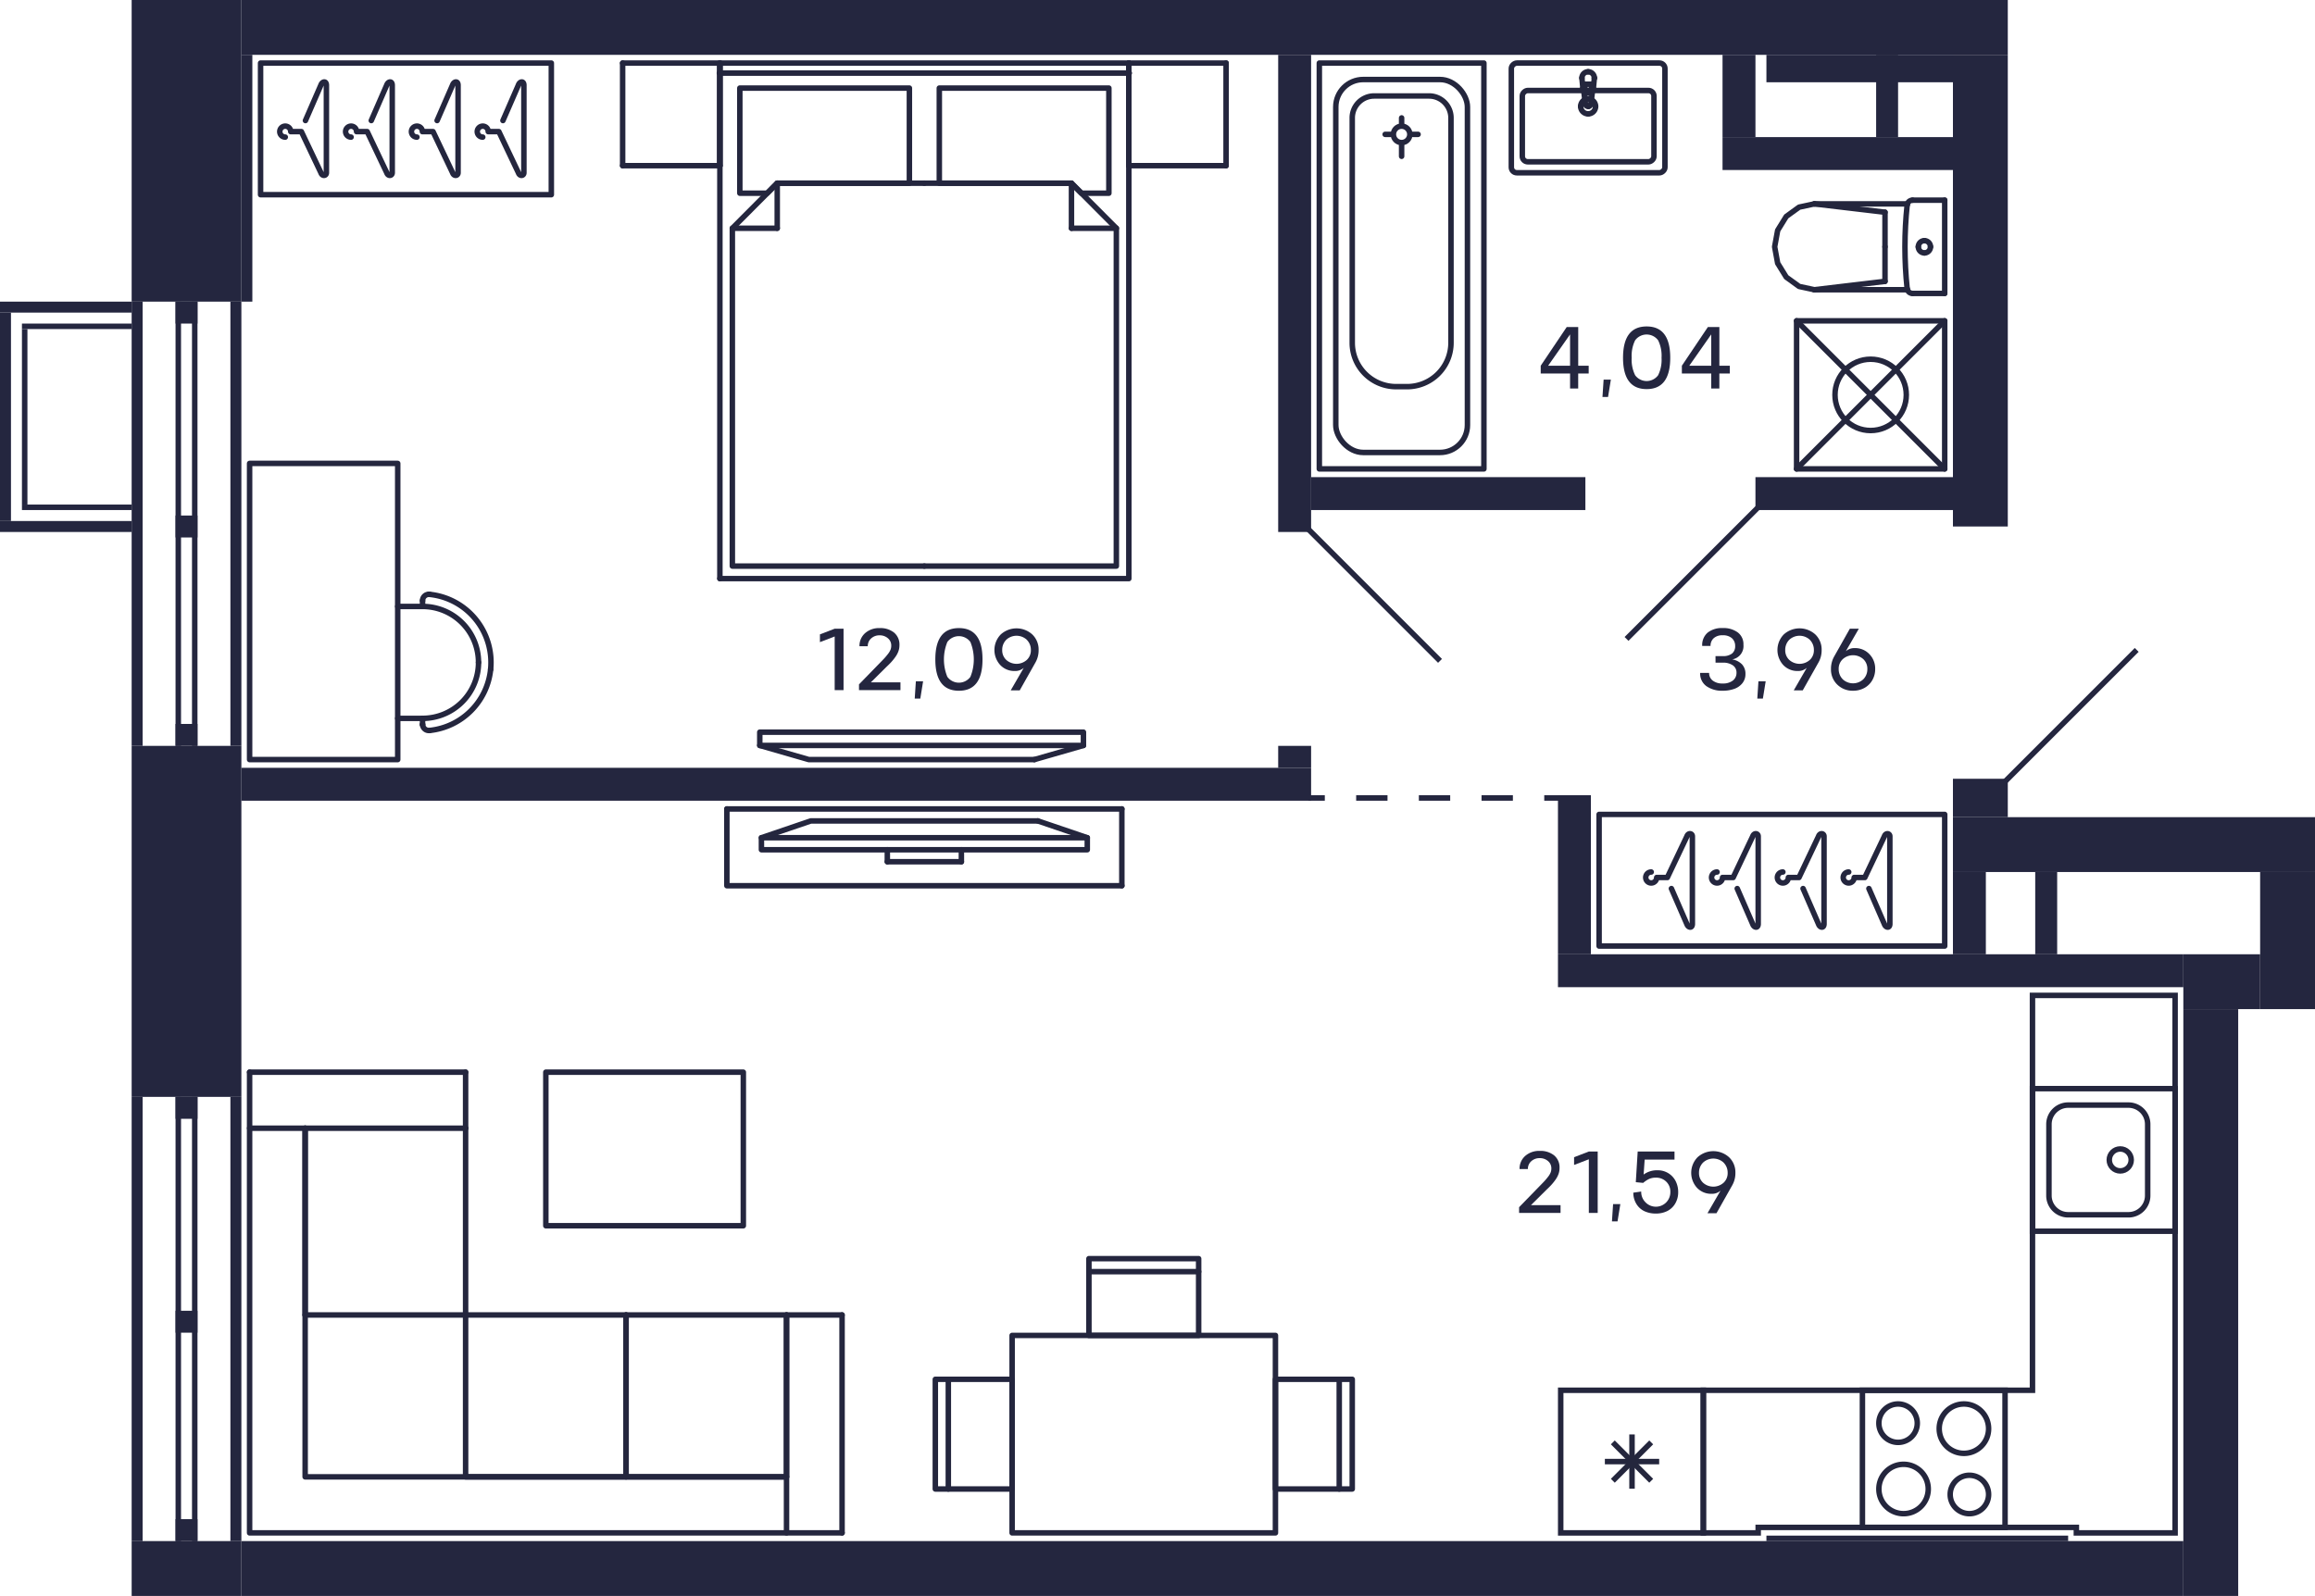 <svg xmlns="http://www.w3.org/2000/svg" width="422" height="291" viewBox="0 0 422 291">
  <title>C-2-2_10-15fl_7_m</title>
  <g id="Слой_2" data-name="Слой 2">
    <g id="C-2-2_10-15fl_7">
      <g id="m">
        <g>
          <rect x="291.5" y="148.5" width="63" height="24" fill="none" stroke="#24263e" stroke-linecap="round" stroke-linejoin="round"/>
          <path d="M328.681,162.021,331.5,168.5c.235.657.969.817,1,0v-16c0-.577-.757-.7-1,0l-3.562,7.5H326a1,1,0,1,1-1-1" fill="none" stroke="#24263e" stroke-linecap="round" stroke-linejoin="round"/>
          <path d="M340.681,162.021,343.5,168.5c.235.657.969.817,1,0v-16c0-.577-.757-.7-1,0l-3.562,7.5H338a1,1,0,1,1-1-1" fill="none" stroke="#24263e" stroke-linecap="round" stroke-linejoin="round"/>
          <path d="M316.681,162.021,319.5,168.5c.235.657.969.817,1,0v-16c0-.577-.757-.7-1,0l-3.562,7.5H314a1,1,0,1,1-1-1" fill="none" stroke="#24263e" stroke-linecap="round" stroke-linejoin="round"/>
          <path d="M304.681,162.021,307.5,168.5c.235.657.969.817,1,0v-16c0-.577-.757-.7-1,0l-3.562,7.5H302a1,1,0,1,1-1-1" fill="none" stroke="#24263e" stroke-linecap="round" stroke-linejoin="round"/>
        </g>
        <g>
          <rect x="47.5" y="11.5" width="53" height="24" fill="none" stroke="#24263e" stroke-linecap="round" stroke-linejoin="round"/>
          <path d="M79.681,21.979,82.5,15.5c.235-.657.969-.817,1,0v16c0,.577-.757.7-1,0L78.938,24H77a1,1,0,1,0-1,1" fill="none" stroke="#24263e" stroke-linecap="round" stroke-linejoin="round"/>
          <path d="M91.681,21.979,94.5,15.5c.235-.657.969-.817,1,0v16c0,.577-.757.7-1,0L90.938,24H89a1,1,0,1,0-1,1" fill="none" stroke="#24263e" stroke-linecap="round" stroke-linejoin="round"/>
          <path d="M67.681,21.979,70.5,15.5c.235-.657.969-.817,1,0v16c0,.577-.757.7-1,0L66.938,24H65a1,1,0,1,0-1,1" fill="none" stroke="#24263e" stroke-linecap="round" stroke-linejoin="round"/>
          <path d="M55.681,21.979,58.5,15.5c.235-.657.969-.817,1,0v16c0,.577-.757.7-1,0L54.938,24H53a1,1,0,1,0-1,1" fill="none" stroke="#24263e" stroke-linecap="round" stroke-linejoin="round"/>
        </g>
        <g>
          <path d="M87.231,120.783a10.2,10.2,0,0,1-10.2,10.2" fill="none" stroke="#24263e" stroke-linecap="round" stroke-linejoin="round"/>
          <path d="M77.027,110.579a10.2,10.2,0,0,1,10.2,10.2" fill="none" stroke="#24263e" stroke-linecap="round" stroke-linejoin="round"/>
          <line x1="77.027" y1="130.988" x2="72.5" y2="130.988" fill="none" stroke="#24263e" stroke-linecap="round" stroke-linejoin="round"/>
          <line x1="72.5" y1="110.579" x2="77.027" y2="110.579" fill="none" stroke="#24263e" stroke-linecap="round" stroke-linejoin="round"/>
          <path d="M77.033,132.16a1.166,1.166,0,0,1-.006-.118" fill="none" stroke="#24263e" stroke-linecap="round" stroke-linejoin="round"/>
          <path d="M78.3,133.191a1.155,1.155,0,0,1-1.266-1.031" fill="none" stroke="#24263e" stroke-linecap="round" stroke-linejoin="round"/>
          <line x1="77.027" y1="132.042" x2="77.027" y2="130.988" fill="none" stroke="#24263e" stroke-linecap="round" stroke-linejoin="round"/>
          <path d="M78.182,108.37a1.146,1.146,0,0,1,.117.006" fill="none" stroke="#24263e" stroke-linecap="round" stroke-linejoin="round"/>
          <path d="M77.027,109.525a1.155,1.155,0,0,1,1.155-1.155" fill="none" stroke="#24263e" stroke-linecap="round" stroke-linejoin="round"/>
          <line x1="77.027" y1="110.579" x2="77.027" y2="109.525" fill="none" stroke="#24263e" stroke-linecap="round" stroke-linejoin="round"/>
          <path d="M89.434,122.056A12.473,12.473,0,0,1,78.3,133.191" fill="none" stroke="#24263e" stroke-linecap="round" stroke-linejoin="round"/>
          <path d="M89.434,122.056A12.472,12.472,0,0,0,78.3,108.376" fill="none" stroke="#24263e" stroke-linecap="round" stroke-linejoin="round"/>
          <polyline points="72.5 138.5 72.5 84.5 45.5 84.5 45.5 138.5 72.5 138.5" fill="none" stroke="#24263e" stroke-linecap="round" stroke-linejoin="round"/>
        </g>
        <g>
          <line x1="141.682" y1="33.403" x2="141.682" y2="41.617" fill="none" stroke="#24263e" stroke-linecap="round" stroke-linejoin="round"/>
          <line x1="133.5" y1="41.617" x2="141.682" y2="41.617" fill="none" stroke="#24263e" stroke-linecap="round" stroke-linejoin="round"/>
          <polyline points="168.5 33.403 141.682 33.403 133.5 41.617 133.5 103.218 168.5 103.218" fill="none" stroke="#24263e" stroke-linecap="round" stroke-linejoin="round"/>
          <line x1="195.318" y1="33.403" x2="195.318" y2="41.617" fill="none" stroke="#24263e" stroke-linecap="round" stroke-linejoin="round"/>
          <line x1="203.5" y1="41.617" x2="195.318" y2="41.617" fill="none" stroke="#24263e" stroke-linecap="round" stroke-linejoin="round"/>
          <polyline points="168.5 103.218 203.5 103.218 203.5 41.617 195.318 33.403 168.5 33.403" fill="none" stroke="#24263e" stroke-linecap="round" stroke-linejoin="round"/>
          <polyline points="165.773 33.403 165.773 16.063 134.864 16.063 134.864 35.228 139.864 35.228 141.682 33.403 165.773 33.403" fill="none" stroke="#24263e" stroke-linecap="round" stroke-linejoin="round"/>
          <polyline points="195.318 33.403 197.136 35.228 202.136 35.228 202.136 16.063 171.227 16.063 171.227 33.403 195.318 33.403" fill="none" stroke="#24263e" stroke-linecap="round" stroke-linejoin="round"/>
          <line x1="113.5" y1="30.209" x2="113.5" y2="11.5" fill="none" stroke="#24263e" stroke-linecap="round" stroke-linejoin="round"/>
          <line x1="113.5" y1="30.209" x2="131.227" y2="30.209" fill="none" stroke="#24263e" stroke-linecap="round" stroke-linejoin="round"/>
          <line x1="131.227" y1="30.209" x2="131.227" y2="11.5" fill="none" stroke="#24263e" stroke-linecap="round" stroke-linejoin="round"/>
          <line x1="131.227" y1="11.5" x2="113.5" y2="11.5" fill="none" stroke="#24263e" stroke-linecap="round" stroke-linejoin="round"/>
          <line x1="205.773" y1="30.209" x2="205.773" y2="11.5" fill="none" stroke="#24263e" stroke-linecap="round" stroke-linejoin="round"/>
          <line x1="205.773" y1="30.209" x2="223.5" y2="30.209" fill="none" stroke="#24263e" stroke-linecap="round" stroke-linejoin="round"/>
          <line x1="223.5" y1="30.209" x2="223.5" y2="11.5" fill="none" stroke="#24263e" stroke-linecap="round" stroke-linejoin="round"/>
          <line x1="223.5" y1="11.5" x2="205.773" y2="11.5" fill="none" stroke="#24263e" stroke-linecap="round" stroke-linejoin="round"/>
          <line x1="131.227" y1="30.209" x2="131.227" y2="11.5" fill="none" stroke="#24263e" stroke-linecap="round" stroke-linejoin="round"/>
          <line x1="205.773" y1="11.5" x2="205.773" y2="30.209" fill="none" stroke="#24263e" stroke-linecap="round" stroke-linejoin="round"/>
          <polyline points="205.773 11.5 205.773 105.5 131.227 105.5" fill="none" stroke="#24263e" stroke-linecap="round" stroke-linejoin="round"/>
          <line x1="131.227" y1="105.5" x2="131.227" y2="11.5" fill="none" stroke="#24263e" stroke-linecap="round" stroke-linejoin="round"/>
          <line x1="131.227" y1="11.5" x2="205.773" y2="11.5" fill="none" stroke="#24263e" stroke-linecap="round" stroke-linejoin="round"/>
          <line x1="205.866" y1="13.325" x2="131.134" y2="13.325" fill="none" stroke="#24263e" stroke-linecap="round" stroke-linejoin="round"/>
        </g>
        <g>
          <polyline points="138.5 133.5 197.5 133.5 197.5 135.924 138.5 135.924 138.5 133.5" fill="none" stroke="#24263e" stroke-linecap="round" stroke-linejoin="round"/>
          <line x1="188.561" y1="138.5" x2="197.5" y2="135.924" fill="none" stroke="#24263e" stroke-linecap="round" stroke-linejoin="round"/>
          <polyline points="188.561 138.5 147.439 138.5 138.5 135.924" fill="none" stroke="#24263e" stroke-linecap="round" stroke-linejoin="round"/>
        </g>
        <g>
          <line x1="161.75" y1="154.938" x2="161.75" y2="157.125" fill="none" stroke="#24263e" stroke-linecap="round" stroke-linejoin="round"/>
          <line x1="189.2" y1="149.687" x2="198.2" y2="152.75" fill="none" stroke="#24263e" stroke-linecap="round" stroke-linejoin="round"/>
          <polyline points="189.2 149.687 147.8 149.687 138.8 152.75" fill="none" stroke="#24263e" stroke-linecap="round" stroke-linejoin="round"/>
          <polyline points="138.8 154.938 198.2 154.938 198.2 152.75 138.8 152.75 138.8 154.938" fill="none" stroke="#24263e" stroke-linecap="round" stroke-linejoin="round"/>
          <line x1="204.5" y1="147.5" x2="204.5" y2="161.5" fill="none" stroke="#24263e" stroke-linecap="round" stroke-linejoin="round"/>
          <polyline points="204.5 161.5 132.5 161.5 132.5 147.5" fill="none" stroke="#24263e" stroke-linecap="round" stroke-linejoin="round"/>
          <line x1="132.5" y1="147.5" x2="204.5" y2="147.5" fill="none" stroke="#24263e" stroke-linecap="round" stroke-linejoin="round"/>
          <line x1="161.75" y1="157.125" x2="175.25" y2="157.125" fill="none" stroke="#24263e" stroke-linecap="round" stroke-linejoin="round"/>
          <line x1="175.25" y1="154.938" x2="175.25" y2="157.125" fill="none" stroke="#24263e" stroke-linecap="round" stroke-linejoin="round"/>
        </g>
        <g>
          <polyline points="153.5 239.77 143.375 239.77 143.375 279.5" fill="none" stroke="#24263e" stroke-linecap="round" stroke-linejoin="round"/>
          <line x1="84.875" y1="195.5" x2="84.875" y2="205.716" fill="none" stroke="#24263e" stroke-linecap="round" stroke-linejoin="round"/>
          <line x1="84.875" y1="205.716" x2="45.5" y2="205.716" fill="none" stroke="#24263e" stroke-linecap="round" stroke-linejoin="round"/>
          <polyline points="143.375 239.77 143.375 269.284 114.125 269.284 114.125 239.77" fill="none" stroke="#24263e" stroke-linecap="round" stroke-linejoin="round"/>
          <polyline points="114.125 239.77 114.125 269.284 84.875 269.284 84.875 239.77" fill="none" stroke="#24263e" stroke-linecap="round" stroke-linejoin="round"/>
          <line x1="55.625" y1="239.77" x2="55.625" y2="205.716" fill="none" stroke="#24263e" stroke-linecap="round" stroke-linejoin="round"/>
          <line x1="55.625" y1="239.77" x2="84.875" y2="239.77" fill="none" stroke="#24263e" stroke-linecap="round" stroke-linejoin="round"/>
          <line x1="84.875" y1="205.716" x2="84.875" y2="239.77" fill="none" stroke="#24263e" stroke-linecap="round" stroke-linejoin="round"/>
          <polyline points="84.875 239.77 114.125 239.77 143.375 239.77" fill="none" stroke="#24263e" stroke-linecap="round" stroke-linejoin="round"/>
          <line x1="153.5" y1="279.5" x2="153.5" y2="239.77" fill="none" stroke="#24263e" stroke-linecap="round" stroke-linejoin="round"/>
          <line x1="45.5" y1="195.5" x2="84.875" y2="195.5" fill="none" stroke="#24263e" stroke-linecap="round" stroke-linejoin="round"/>
          <polyline points="45.5 195.5 45.5 279.5 153.5 279.5" fill="none" stroke="#24263e" stroke-linecap="round" stroke-linejoin="round"/>
          <polyline points="55.625 205.716 55.625 269.284 143.375 269.284" fill="none" stroke="#24263e" stroke-linecap="round" stroke-linejoin="round"/>
        </g>
        <polyline points="135.5 223.5 99.5 223.5 99.5 195.5 135.5 195.5 135.5 223.5 99.5 223.5 99.5 195.5" fill="none" stroke="#24263e" stroke-linecap="round" stroke-linejoin="round"/>
        <g>
          <g>
            <line x1="172.87" y1="251.5" x2="172.87" y2="271.5" fill="none" stroke="#24263e" stroke-linecap="round" stroke-linejoin="round"/>
            <polyline points="184.5 251.5 184.5 271.5 170.5 271.5 170.5 251.5 184.5 251.5" fill="none" stroke="#24263e" stroke-linecap="round" stroke-linejoin="round"/>
          </g>
          <g>
            <line x1="244.13" y1="251.5" x2="244.13" y2="271.5" fill="none" stroke="#24263e" stroke-linecap="round" stroke-linejoin="round"/>
            <polyline points="232.5 251.5 232.5 271.5 246.5 271.5 246.5 251.5 232.5 251.5" fill="none" stroke="#24263e" stroke-linecap="round" stroke-linejoin="round"/>
          </g>
          <g>
            <line x1="218.5" y1="231.87" x2="198.5" y2="231.87" fill="none" stroke="#24263e" stroke-linecap="round" stroke-linejoin="round"/>
            <polyline points="218.5 243.5 198.5 243.5 198.5 229.5 218.5 229.5 218.5 243.5" fill="none" stroke="#24263e" stroke-linecap="round" stroke-linejoin="round"/>
          </g>
          <rect x="190.5" y="237.5" width="36" height="48" fill="none" stroke="#24263e" stroke-linecap="round" stroke-linejoin="round" transform="translate(470 53) rotate(90)"/>
        </g>
      </g>
      <g id="sant">
        <g>
          <path d="M365,254v24H340V254h25m1-1H339v26h27V253Z" fill="#24263d"/>
          <path d="M346,256.5a3,3,0,1,1-3,3,3,3,0,0,1,3-3m0-1a4,4,0,1,0,4,4,4,4,0,0,0-4-4Z" fill="#24263d"/>
          <path d="M359,269.5a3,3,0,1,1-3,3,3,3,0,0,1,3-3m0-1a4,4,0,1,0,4,4,4,4,0,0,0-4-4Z" fill="#24263d"/>
          <path d="M358,256.5a4,4,0,1,1-4,4,4,4,0,0,1,4-4m0-1a5,5,0,1,0,5,5,5,5,0,0,0-5-5Z" fill="#24263d"/>
          <path d="M347,267.5a4,4,0,1,1-4,4,4,4,0,0,1,4-4m0-1a5,5,0,1,0,5,5,5,5,0,0,0-5-5Z" fill="#24263d"/>
        </g>
        <g>
          <path d="M396,199v25H371V199h25m1-1H370v27h27V198Z" fill="#24263d"/>
          <path d="M388,202a3,3,0,0,1,3,3v13a3,3,0,0,1-3,3H377a3,3,0,0,1-3-3V205a3,3,0,0,1,3-3h11m0-1H377a4,4,0,0,0-4,4v13a4,4,0,0,0,4,4h11a4,4,0,0,0,4-4V205a4,4,0,0,0-4-4Z" fill="#24263d"/>
          <circle cx="386.5" cy="211.5" r="2" fill="none" stroke="#24263d" stroke-miterlimit="10"/>
        </g>
        <g>
          <path d="M310,254v25H285V254h25m1-1H284v27h27V253Z" fill="#24263d"/>
          <line x1="294" y1="263" x2="301" y2="270" fill="none" stroke="#24263d" stroke-miterlimit="10"/>
          <line x1="301" y1="263" x2="294" y2="270" fill="none" stroke="#24263d" stroke-miterlimit="10"/>
          <line x1="297.5" y1="261.55" x2="297.5" y2="271.449" fill="none" stroke="#24263d" stroke-miterlimit="10"/>
          <line x1="302.45" y1="266.5" x2="292.55" y2="266.5" fill="none" stroke="#24263d" stroke-miterlimit="10"/>
        </g>
        <path d="M396,182v97H379v-1H320v1h-9V254h60V182h25m1-1H370v72H310v27h11v-1h57v1h19V181Z" fill="#24263d"/>
        <g>
          <line x1="343.617" y1="45" x2="343.617" y2="51.303" fill="none" stroke="#24263d" stroke-linecap="round" stroke-linejoin="round"/>
          <line x1="354.5" y1="53.5" x2="348.635" y2="53.5" fill="none" stroke="#24263d" stroke-linecap="round" stroke-linejoin="round"/>
          <polyline points="330.729 52.826 327.963 52.231 325.617 50.534 324.05 47.995 323.5 45 324.05 42.005 325.617 39.466 327.963 37.769 330.729 37.174" fill="none" stroke="#24263d" stroke-linecap="round" stroke-linejoin="round"/>
          <line x1="354.5" y1="36.5" x2="348.635" y2="36.5" fill="none" stroke="#24263d" stroke-linecap="round" stroke-linejoin="round"/>
          <polyline points="348.635 53.5 348.455 53.484 348.282 53.435 348.12 53.355 347.976 53.248 347.853 53.116 347.756 52.964 347.689 52.797 347.653 52.621" fill="none" stroke="#24263d" stroke-linecap="round" stroke-linejoin="round"/>
          <line x1="347.698" y1="37.174" x2="330.729" y2="37.174" fill="none" stroke="#24263d" stroke-linecap="round" stroke-linejoin="round"/>
          <polyline points="347.653 52.621 347.478 50.721 347.353 48.818 347.278 46.912 347.252 45.004 347.277 43.097 347.352 41.191 347.477 39.288 347.652 37.388" fill="none" stroke="#24263d" stroke-linecap="round" stroke-linejoin="round"/>
          <line x1="330.75" y1="52.826" x2="343.617" y2="51.303" fill="none" stroke="#24263d" stroke-linecap="round" stroke-linejoin="round"/>
          <line x1="330.75" y1="37.174" x2="343.617" y2="38.697" fill="none" stroke="#24263d" stroke-linecap="round" stroke-linejoin="round"/>
          <line x1="343.617" y1="45" x2="343.617" y2="38.697" fill="none" stroke="#24263d" stroke-linecap="round" stroke-linejoin="round"/>
          <line x1="347.689" y1="52.826" x2="330.729" y2="52.826" fill="none" stroke="#24263d" stroke-linecap="round" stroke-linejoin="round"/>
          <polyline points="347.652 37.388 347.687 37.21 347.753 37.042 347.85 36.888 347.972 36.755 348.117 36.646 348.28 36.566 348.454 36.517 348.635 36.5" fill="none" stroke="#24263d" stroke-linecap="round" stroke-linejoin="round"/>
          <line x1="354.5" y1="53.5" x2="354.5" y2="36.5" fill="none" stroke="#24263d" stroke-linecap="round" stroke-linejoin="round"/>
          <path d="M349.691,45a1.113,1.113,0,0,1,1.108-1.118" fill="none" stroke="#24263d" stroke-linecap="round" stroke-linejoin="round"/>
          <path d="M350.8,46.118A1.113,1.113,0,0,1,349.691,45" fill="none" stroke="#24263d" stroke-linecap="round" stroke-linejoin="round"/>
          <path d="M351.906,45a1.112,1.112,0,0,1-1.107,1.118" fill="none" stroke="#24263d" stroke-linecap="round" stroke-linejoin="round"/>
          <path d="M350.8,43.882A1.112,1.112,0,0,1,351.906,45" fill="none" stroke="#24263d" stroke-linecap="round" stroke-linejoin="round"/>
        </g>
        <g>
          <circle cx="255.5" cy="24.5" r="1.5" fill="none" stroke="#24263d" stroke-linecap="round" stroke-linejoin="round"/>
          <rect x="240.5" y="11.5" width="30" height="74" fill="none" stroke="#24263d" stroke-linecap="round" stroke-linejoin="round"/>
          <line x1="255.5" y1="22.5" x2="255.5" y2="21.5" fill="none" stroke="#24263d" stroke-linecap="round" stroke-linejoin="round"/>
          <line x1="255.5" y1="26.5" x2="255.5" y2="28.5" fill="none" stroke="#24263d" stroke-linecap="round" stroke-linejoin="round"/>
          <line x1="257.5" y1="24.5" x2="258.5" y2="24.5" fill="none" stroke="#24263d" stroke-linecap="round" stroke-linejoin="round"/>
          <line x1="253.5" y1="24.5" x2="252.5" y2="24.5" fill="none" stroke="#24263d" stroke-linecap="round" stroke-linejoin="round"/>
          <rect x="243.5" y="14.5" width="24" height="68" rx="5" fill="none" stroke="#24263d" stroke-linecap="round" stroke-linejoin="round"/>
          <path d="M256.5,70.5h-2a8,8,0,0,1-8-8v-41a4,4,0,0,1,4-4h10a4,4,0,0,1,4,4v41A8,8,0,0,1,256.5,70.5Z" fill="none" stroke="#24263d" stroke-linecap="round" stroke-linejoin="round"/>
        </g>
        <g>
          <rect x="327.5" y="58.5" width="27" height="27" fill="none" stroke="#24263d" stroke-linecap="round" stroke-linejoin="round"/>
          <circle cx="341" cy="72" r="6.5" fill="none" stroke="#24263d" stroke-linecap="round" stroke-linejoin="round"/>
          <line x1="327.5" y1="85.5" x2="354.5" y2="58.5" fill="none" stroke="#24263d" stroke-linecap="round" stroke-linejoin="round"/>
          <line x1="327.5" y1="58.5" x2="354.5" y2="85.5" fill="none" stroke="#24263d" stroke-linecap="round" stroke-linejoin="round"/>
        </g>
        <g>
          <g>
            <path d="M288.548,16.124a.934.934,0,0,0,.148.431" fill="none" stroke="#24263d" stroke-linecap="round" stroke-linejoin="round"/>
            <line x1="288.548" y1="16.124" x2="288.366" y2="14.221" fill="none" stroke="#24263d" stroke-linecap="round" stroke-linejoin="round"/>
            <path d="M290.018,16.842a.955.955,0,0,0,.286-.287" fill="none" stroke="#24263d" stroke-linecap="round" stroke-linejoin="round"/>
            <path d="M288.7,16.555a.956.956,0,0,0,1.322.287" fill="none" stroke="#24263d" stroke-linecap="round" stroke-linejoin="round"/>
            <path d="M289.5,16.642a.617.617,0,0,0,.617-.617" fill="none" stroke="#24263d" stroke-linecap="round" stroke-linejoin="round"/>
            <path d="M288.883,16.025a.617.617,0,0,0,.617.617" fill="none" stroke="#24263d" stroke-linecap="round" stroke-linejoin="round"/>
            <polyline points="290.117 16.025 290.117 15.351 288.883 15.351" fill="none" stroke="#24263d" stroke-linecap="round" stroke-linejoin="round"/>
            <line x1="288.883" y1="15.351" x2="288.883" y2="16.025" fill="none" stroke="#24263d" stroke-linecap="round" stroke-linejoin="round"/>
            <path d="M289.5,13.087a1.134,1.134,0,0,0-1.134,1.134" fill="none" stroke="#24263d" stroke-linecap="round" stroke-linejoin="round"/>
            <path d="M290.634,14.221a1.134,1.134,0,0,0-1.134-1.134" fill="none" stroke="#24263d" stroke-linecap="round" stroke-linejoin="round"/>
            <path d="M289.563,19.4a.507.507,0,0,0,.44-.441" fill="none" stroke="#24263d" stroke-linecap="round" stroke-linejoin="round"/>
            <path d="M289,18.956a.508.508,0,0,0,.566.441" fill="none" stroke="#24263d" stroke-linecap="round" stroke-linejoin="round"/>
            <line x1="290.304" y1="16.555" x2="290.003" y2="18.956" fill="none" stroke="#24263d" stroke-linecap="round" stroke-linejoin="round"/>
            <path d="M290.3,16.555a.934.934,0,0,0,.148-.431" fill="none" stroke="#24263d" stroke-linecap="round" stroke-linejoin="round"/>
            <line x1="290.634" y1="14.221" x2="290.452" y2="16.124" fill="none" stroke="#24263d" stroke-linecap="round" stroke-linejoin="round"/>
            <line x1="288.997" y1="18.956" x2="288.696" y2="16.555" fill="none" stroke="#24263d" stroke-linecap="round" stroke-linejoin="round"/>
            <line x1="288.548" y1="16.124" x2="288.548" y2="16.124" fill="none" stroke="#24263d" stroke-linecap="round" stroke-linejoin="round"/>
            <line x1="288.997" y1="18.956" x2="288.997" y2="18.956" fill="none" stroke="#24263d" stroke-linecap="round" stroke-linejoin="round"/>
            <line x1="290.304" y1="16.555" x2="290.304" y2="16.555" fill="none" stroke="#24263d" stroke-linecap="round" stroke-linejoin="round"/>
            <line x1="290.634" y1="14.221" x2="290.634" y2="14.221" fill="none" stroke="#24263d" stroke-linecap="round" stroke-linejoin="round"/>
            <path d="M288.139,19.4a1.361,1.361,0,0,0,1.361,1.36" fill="none" stroke="#24263d" stroke-linecap="round" stroke-linejoin="round"/>
            <path d="M289.5,18.04a1.361,1.361,0,0,0-1.361,1.361" fill="none" stroke="#24263d" stroke-linecap="round" stroke-linejoin="round"/>
            <path d="M290.861,19.4A1.361,1.361,0,0,0,289.5,18.04" fill="none" stroke="#24263d" stroke-linecap="round" stroke-linejoin="round"/>
            <path d="M289.5,20.761a1.36,1.36,0,0,0,1.361-1.36" fill="none" stroke="#24263d" stroke-linecap="round" stroke-linejoin="round"/>
          </g>
          <rect x="279.5" y="7.5" width="20" height="28" rx="1" fill="none" stroke="#24263d" stroke-linecap="round" stroke-linejoin="round" transform="matrix(0, -1, 1, 0, 268, 311)"/>
          <rect x="283" y="11" width="13" height="24" rx="1" fill="none" stroke="#24263d" stroke-linecap="round" stroke-linejoin="round" transform="matrix(0, -1, 1, 0, 266.5, 312.5)"/>
        </g>
      </g>
      <g id="d">
        <line x1="262.5" y1="120.5" x2="238.5" y2="96.5" fill="none" stroke="#24263f" stroke-miterlimit="10"/>
        <line x1="320.5" y1="92.5" x2="296.5" y2="116.5" fill="none" stroke="#24263f" stroke-miterlimit="10"/>
        <line x1="365.5" y1="142.5" x2="389.5" y2="118.5" fill="none" stroke="#24263f" stroke-miterlimit="10"/>
        <g>
          <line x1="238.5" y1="145.5" x2="241.5" y2="145.5" fill="none" stroke="#24263f" stroke-miterlimit="10"/>
          <line x1="247.214" y1="145.5" x2="278.643" y2="145.5" fill="none" stroke="#24263f" stroke-miterlimit="10" stroke-dasharray="5.714 5.714"/>
          <line x1="281.5" y1="145.5" x2="284.5" y2="145.5" fill="none" stroke="#24263f" stroke-miterlimit="10"/>
        </g>
      </g>
      <g id="s">
        <rect x="24" y="136" width="20" height="64" fill="#24263f"/>
        <rect x="42" y="55" width="2" height="81" transform="translate(86 191) rotate(180)" fill="#24263f"/>
        <rect x="24" y="55" width="2" height="81" transform="translate(50 191) rotate(180)" fill="#24263f"/>
        <rect x="35" y="55" width="1" height="81" transform="translate(71 191) rotate(180)" fill="#24263f"/>
        <rect x="32" y="55" width="1" height="81" transform="translate(65 191) rotate(180)" fill="#24263f"/>
        <rect x="356" y="10" width="10" height="86" transform="translate(722 106) rotate(180)" fill="#24263f"/>
        <rect x="44" y="281" width="354" height="10" fill="#24263f"/>
        <rect x="24" width="20" height="55" fill="#24263f"/>
        <rect x="24" y="281" width="20" height="10" fill="#24263f"/>
        <rect x="24" y="200" width="2" height="81" fill="#24263f"/>
        <rect x="42" y="200" width="2" height="81" fill="#24263f"/>
        <rect x="32" y="200" width="1" height="81" fill="#24263f"/>
        <rect x="35" y="200" width="1" height="81" fill="#24263f"/>
        <rect x="338" y="120" width="6" height="114" transform="translate(164 518) rotate(-90)" fill="#24263f"/>
        <rect x="398" y="184" width="10" height="107" transform="translate(806 475) rotate(180)" fill="#24263f"/>
        <rect x="138.5" y="45.5" width="6" height="195" transform="translate(-1.5 284.5) rotate(-90)" fill="#24263f"/>
        <rect x="234" y="135" width="4" height="6" transform="translate(98 374) rotate(-90)" fill="#24263f"/>
        <rect x="192.5" y="50.5" width="87" height="6" transform="translate(182.5 289.5) rotate(-90)" fill="#24263f"/>
        <rect x="200" y="-156" width="10" height="322" transform="translate(210 -200) rotate(90)" fill="#24263f"/>
        <rect x="39" y="5" width="10" transform="translate(39 49) rotate(-90)" fill="#24263f"/>
        <rect x="398" y="174" width="14" height="10" transform="translate(810 358) rotate(180)" fill="#24263f"/>
        <rect x="412" y="159" width="10" height="25" transform="translate(834 343) rotate(180)" fill="#24263f"/>
        <rect x="320" y="87" width="36" height="6" fill="#24263f"/>
        <rect x="384" y="121" width="10" height="66" transform="translate(543 -235) rotate(90)" fill="#24263f"/>
        <rect x="239" y="87" width="50" height="6" fill="#24263f"/>
        <rect x="322" y="10" width="34" height="5" fill="#24263f"/>
        <rect x="44" y="10" width="2" height="45" fill="#24263f"/>
        <rect x="284" y="145" width="6" height="29" fill="#24263f"/>
        <rect x="322" y="280" width="55" height="1" fill="#24263f"/>
        <rect x="356" y="142" width="10" height="7" fill="#24263f"/>
        <rect x="356" y="159" width="6" height="15" fill="#24263f"/>
        <rect x="371" y="159" width="4" height="15" fill="#24263f"/>
        <rect x="314" y="25" width="42" height="6" fill="#24263f"/>
        <rect x="342" y="10" width="4" height="15" fill="#24263f"/>
        <rect x="32" y="55" width="4" height="4" fill="#24263f"/>
        <rect x="32" y="132" width="4" height="4" fill="#24263f"/>
        <rect x="32" y="94" width="4" height="4" fill="#24263f"/>
        <rect x="32" y="200" width="4" height="4" fill="#24263f"/>
        <rect x="32" y="277" width="4" height="4" fill="#24263f"/>
        <rect x="32" y="239" width="4" height="4" fill="#24263f"/>
        <rect y="57" width="2" height="38" transform="translate(2 152) rotate(180)" fill="#24263f"/>
        <rect x="11" y="44" width="2" height="24" transform="translate(68 44) rotate(90)" fill="#24263f"/>
        <rect x="11" y="84" width="2" height="24" transform="translate(108 84) rotate(90)" fill="#24263f"/>
        <rect x="13.5" y="49.5" width="1" height="20" transform="translate(73.5 45.5) rotate(90)" fill="#24263f"/>
        <rect x="13.5" y="82.5" width="1" height="20" transform="translate(106.5 78.5) rotate(90)" fill="#24263f"/>
        <rect x="-11.5" y="75.5" width="32" height="1" transform="translate(80.5 71.5) rotate(90)" fill="#24263f"/>
        <rect x="314" y="10" width="6" height="15" fill="#24263f"/>
      </g>
      <g id="t">
        <g>
          <path d="M153.77,125.837h-1.617v-9.784l-2.688,1.032v-1.416l2.688-1.032h1.617Z" fill="#24263f"/>
          <path d="M156.585,125.837v-1.048l3.712-3.816q.631-.64.936-.972c.2-.221.418-.481.648-.78a3.04,3.04,0,0,0,.468-.8,2.039,2.039,0,0,0,.116-.728,1.7,1.7,0,0,0-.616-1.32,2.226,2.226,0,0,0-1.512-.528,2.2,2.2,0,0,0-1.528.556,1.866,1.866,0,0,0-.624,1.436l-1.512-.008a3.076,3.076,0,0,1,1.032-2.388,3.82,3.82,0,0,1,2.648-.916,3.982,3.982,0,0,1,2.616.812,2.824,2.824,0,0,1,.992,2.292,3.175,3.175,0,0,1-.18,1.092,4.229,4.229,0,0,1-.556,1.056,10.028,10.028,0,0,1-.728.912q-.36.4-.88.884l-2.872,2.848h5.4v1.416Z" fill="#24263f"/>
          <path d="M166.953,124.221h1.32l-.512,3.16h-1.016Z" fill="#24263f"/>
          <path d="M179.1,120.237q0,5.712-4.3,5.712t-4.3-5.712q0-5.712,4.3-5.712T179.1,120.237Zm-6.4,3.18a2.6,2.6,0,0,0,4.192,0,8.44,8.44,0,0,0,0-6.36,2.606,2.606,0,0,0-4.2,0,8.415,8.415,0,0,0,0,6.36Z" fill="#24263f"/>
          <path d="M184.969,122.349a3.525,3.525,0,0,1-2.636-1.092,4.064,4.064,0,0,1,.088-5.568,4.274,4.274,0,0,1,5.76,0,3.787,3.787,0,0,1,1.148,2.836,4.479,4.479,0,0,1-.56,2.24l-2.888,5.12h-1.64l2.376-4.112A2.335,2.335,0,0,1,184.969,122.349Zm2.2-5.7a2.755,2.755,0,0,0-3.732,0,2.578,2.578,0,0,0-.745,1.864,2.383,2.383,0,0,0,.737,1.812,2.81,2.81,0,0,0,3.748,0,2.378,2.378,0,0,0,.74-1.812A2.572,2.572,0,0,0,187.165,116.653Z" fill="#24263f"/>
        </g>
        <g>
          <path d="M276.915,221.165v-1.048l3.712-3.816q.632-.64.936-.972c.2-.222.418-.481.648-.78a3.056,3.056,0,0,0,.468-.8,2.043,2.043,0,0,0,.116-.728,1.7,1.7,0,0,0-.616-1.32,2.224,2.224,0,0,0-1.512-.528,2.2,2.2,0,0,0-1.528.556,1.868,1.868,0,0,0-.624,1.436L277,213.157a3.076,3.076,0,0,1,1.032-2.388,3.82,3.82,0,0,1,2.648-.916,3.982,3.982,0,0,1,2.616.812,2.824,2.824,0,0,1,.992,2.292,3.179,3.179,0,0,1-.18,1.092,4.206,4.206,0,0,1-.556,1.055,9.747,9.747,0,0,1-.728.913q-.36.4-.88.883l-2.872,2.849h5.4v1.416Z" fill="#24263f"/>
          <path d="M291.243,221.165h-1.616v-9.784l-2.688,1.032V211l2.688-1.032h1.616Z" fill="#24263f"/>
          <path d="M294.05,219.549h1.321l-.513,3.16h-1.016Z" fill="#24263f"/>
          <path d="M302.258,213.389a3.446,3.446,0,0,1,1.381.284,3.607,3.607,0,0,1,1.971,2.044,4.286,4.286,0,0,1,.305,1.624,4.008,4.008,0,0,1-.557,2.139,3.491,3.491,0,0,1-1.463,1.353,4.579,4.579,0,0,1-2.037.443,4.922,4.922,0,0,1-2.047-.407,3.426,3.426,0,0,1-1.477-1.284,3.922,3.922,0,0,1-.6-2.116l1.44-.208a2.661,2.661,0,0,0,.759,1.94,2.636,2.636,0,0,0,4.553-1.86,2.49,2.49,0,0,0-.741-1.872,2.588,2.588,0,0,0-1.892-.737,2.922,2.922,0,0,0-1.268.248,5,5,0,0,0-1.051.705l-1.345-.128.345-5.592h6.711v1.479h-5.439l-.192,2.721A4.138,4.138,0,0,1,302.258,213.389Z" fill="#24263f"/>
          <path d="M311.986,217.677a3.526,3.526,0,0,1-2.636-1.092,4.067,4.067,0,0,1,.088-5.568,4.271,4.271,0,0,1,5.76,0,3.787,3.787,0,0,1,1.148,2.836,4.469,4.469,0,0,1-.56,2.24l-2.888,5.12h-1.64l2.376-4.112A2.338,2.338,0,0,1,311.986,217.677Zm2.2-5.7a2.758,2.758,0,0,0-3.732,0,2.585,2.585,0,0,0-.744,1.865,2.384,2.384,0,0,0,.736,1.812,2.81,2.81,0,0,0,3.748,0,2.373,2.373,0,0,0,.74-1.812A2.576,2.576,0,0,0,314.182,211.98Z" fill="#24263f"/>
        </g>
        <g>
          <path d="M311.553,122.693a1.72,1.72,0,0,0,.656,1.4,2.8,2.8,0,0,0,1.816.532,2.886,2.886,0,0,0,1.845-.528,1.745,1.745,0,0,0,.675-1.4,1.573,1.573,0,0,0-.648-1.368,3.072,3.072,0,0,0-1.872-.5h-1.3l-.008-1.2h1.312a2.58,2.58,0,0,0,1.725-.484,1.7,1.7,0,0,0,.547-1.372,1.849,1.849,0,0,0-.6-1.412,2.423,2.423,0,0,0-1.672-.524,2.315,2.315,0,0,0-1.644.536,1.84,1.84,0,0,0-.571,1.408l-1.52-.008a2.966,2.966,0,0,1,1-2.428,4.169,4.169,0,0,1,2.732-.828,4.389,4.389,0,0,1,2.756.8,2.674,2.674,0,0,1,1.029,2.244,2.459,2.459,0,0,1-2.049,2.672,3.219,3.219,0,0,1,1.8.916,2.509,2.509,0,0,1,.615,1.756,2.6,2.6,0,0,1-.552,1.66,3.265,3.265,0,0,1-1.479,1.04,6.161,6.161,0,0,1-2.121.34,4.883,4.883,0,0,1-2.967-.836,2.811,2.811,0,0,1-1.137-2.412Z" fill="#24263f"/>
          <path d="M320.545,124.221h1.321l-.512,3.16h-1.017Z" fill="#24263f"/>
          <path d="M327.705,122.349a3.525,3.525,0,0,1-2.636-1.092,4.064,4.064,0,0,1,.088-5.568,4.274,4.274,0,0,1,5.76,0,3.787,3.787,0,0,1,1.148,2.836,4.479,4.479,0,0,1-.56,2.24l-2.888,5.12h-1.64l2.376-4.112A2.333,2.333,0,0,1,327.705,122.349Zm2.2-5.7a2.755,2.755,0,0,0-3.732,0,2.581,2.581,0,0,0-.744,1.864,2.379,2.379,0,0,0,.736,1.812,2.81,2.81,0,0,0,3.748,0,2.375,2.375,0,0,0,.74-1.812A2.572,2.572,0,0,0,329.9,116.653Z" fill="#24263f"/>
          <path d="M338.121,118.173a3.538,3.538,0,0,1,2.64,1.092,3.749,3.749,0,0,1,1.064,2.724,3.991,3.991,0,0,1-.528,2.044,3.708,3.708,0,0,1-1.448,1.412,4.211,4.211,0,0,1-2.056.5,3.96,3.96,0,0,1-2.876-1.116,3.793,3.793,0,0,1-1.148-2.844,4.54,4.54,0,0,1,.552-2.232l2.888-5.12h1.64l-2.376,4.112A2.369,2.369,0,0,1,338.121,118.173Zm-2.2,5.692a2.75,2.75,0,0,0,3.732,0,2.581,2.581,0,0,0,.744-1.864,2.382,2.382,0,0,0-.736-1.812,2.805,2.805,0,0,0-3.744,0,2.364,2.364,0,0,0-.744,1.812A2.576,2.576,0,0,0,335.925,123.865Z" fill="#24263f"/>
        </g>
        <g>
          <path d="M289.6,66.685V68.1h-1.912v2.735h-1.48V68.1h-5.352V66.685l4.736-7.049h2.1v7.049Zm-7.392,0h4V60.973Z" fill="#24263f"/>
          <path d="M292.323,69.22h1.321l-.513,3.16h-1.016Z" fill="#24263f"/>
          <path d="M304.467,65.236q0,5.712-4.3,5.712t-4.305-5.712q0-5.712,4.305-5.712T304.467,65.236Zm-6.4,3.181a2.6,2.6,0,0,0,4.192,0,6.412,6.412,0,0,0,.624-3.181,6.43,6.43,0,0,0-.62-3.179,2.606,2.606,0,0,0-4.2,0,6.4,6.4,0,0,0-.624,3.179A6.412,6.412,0,0,0,298.067,68.417Z" fill="#24263f"/>
          <path d="M315.331,66.685V68.1h-1.912v2.735h-1.48V68.1h-5.352V66.685l4.736-7.049h2.1v7.049Zm-7.392,0h4V60.973Z" fill="#24263f"/>
        </g>
      </g>
    </g>
  </g>
</svg>
